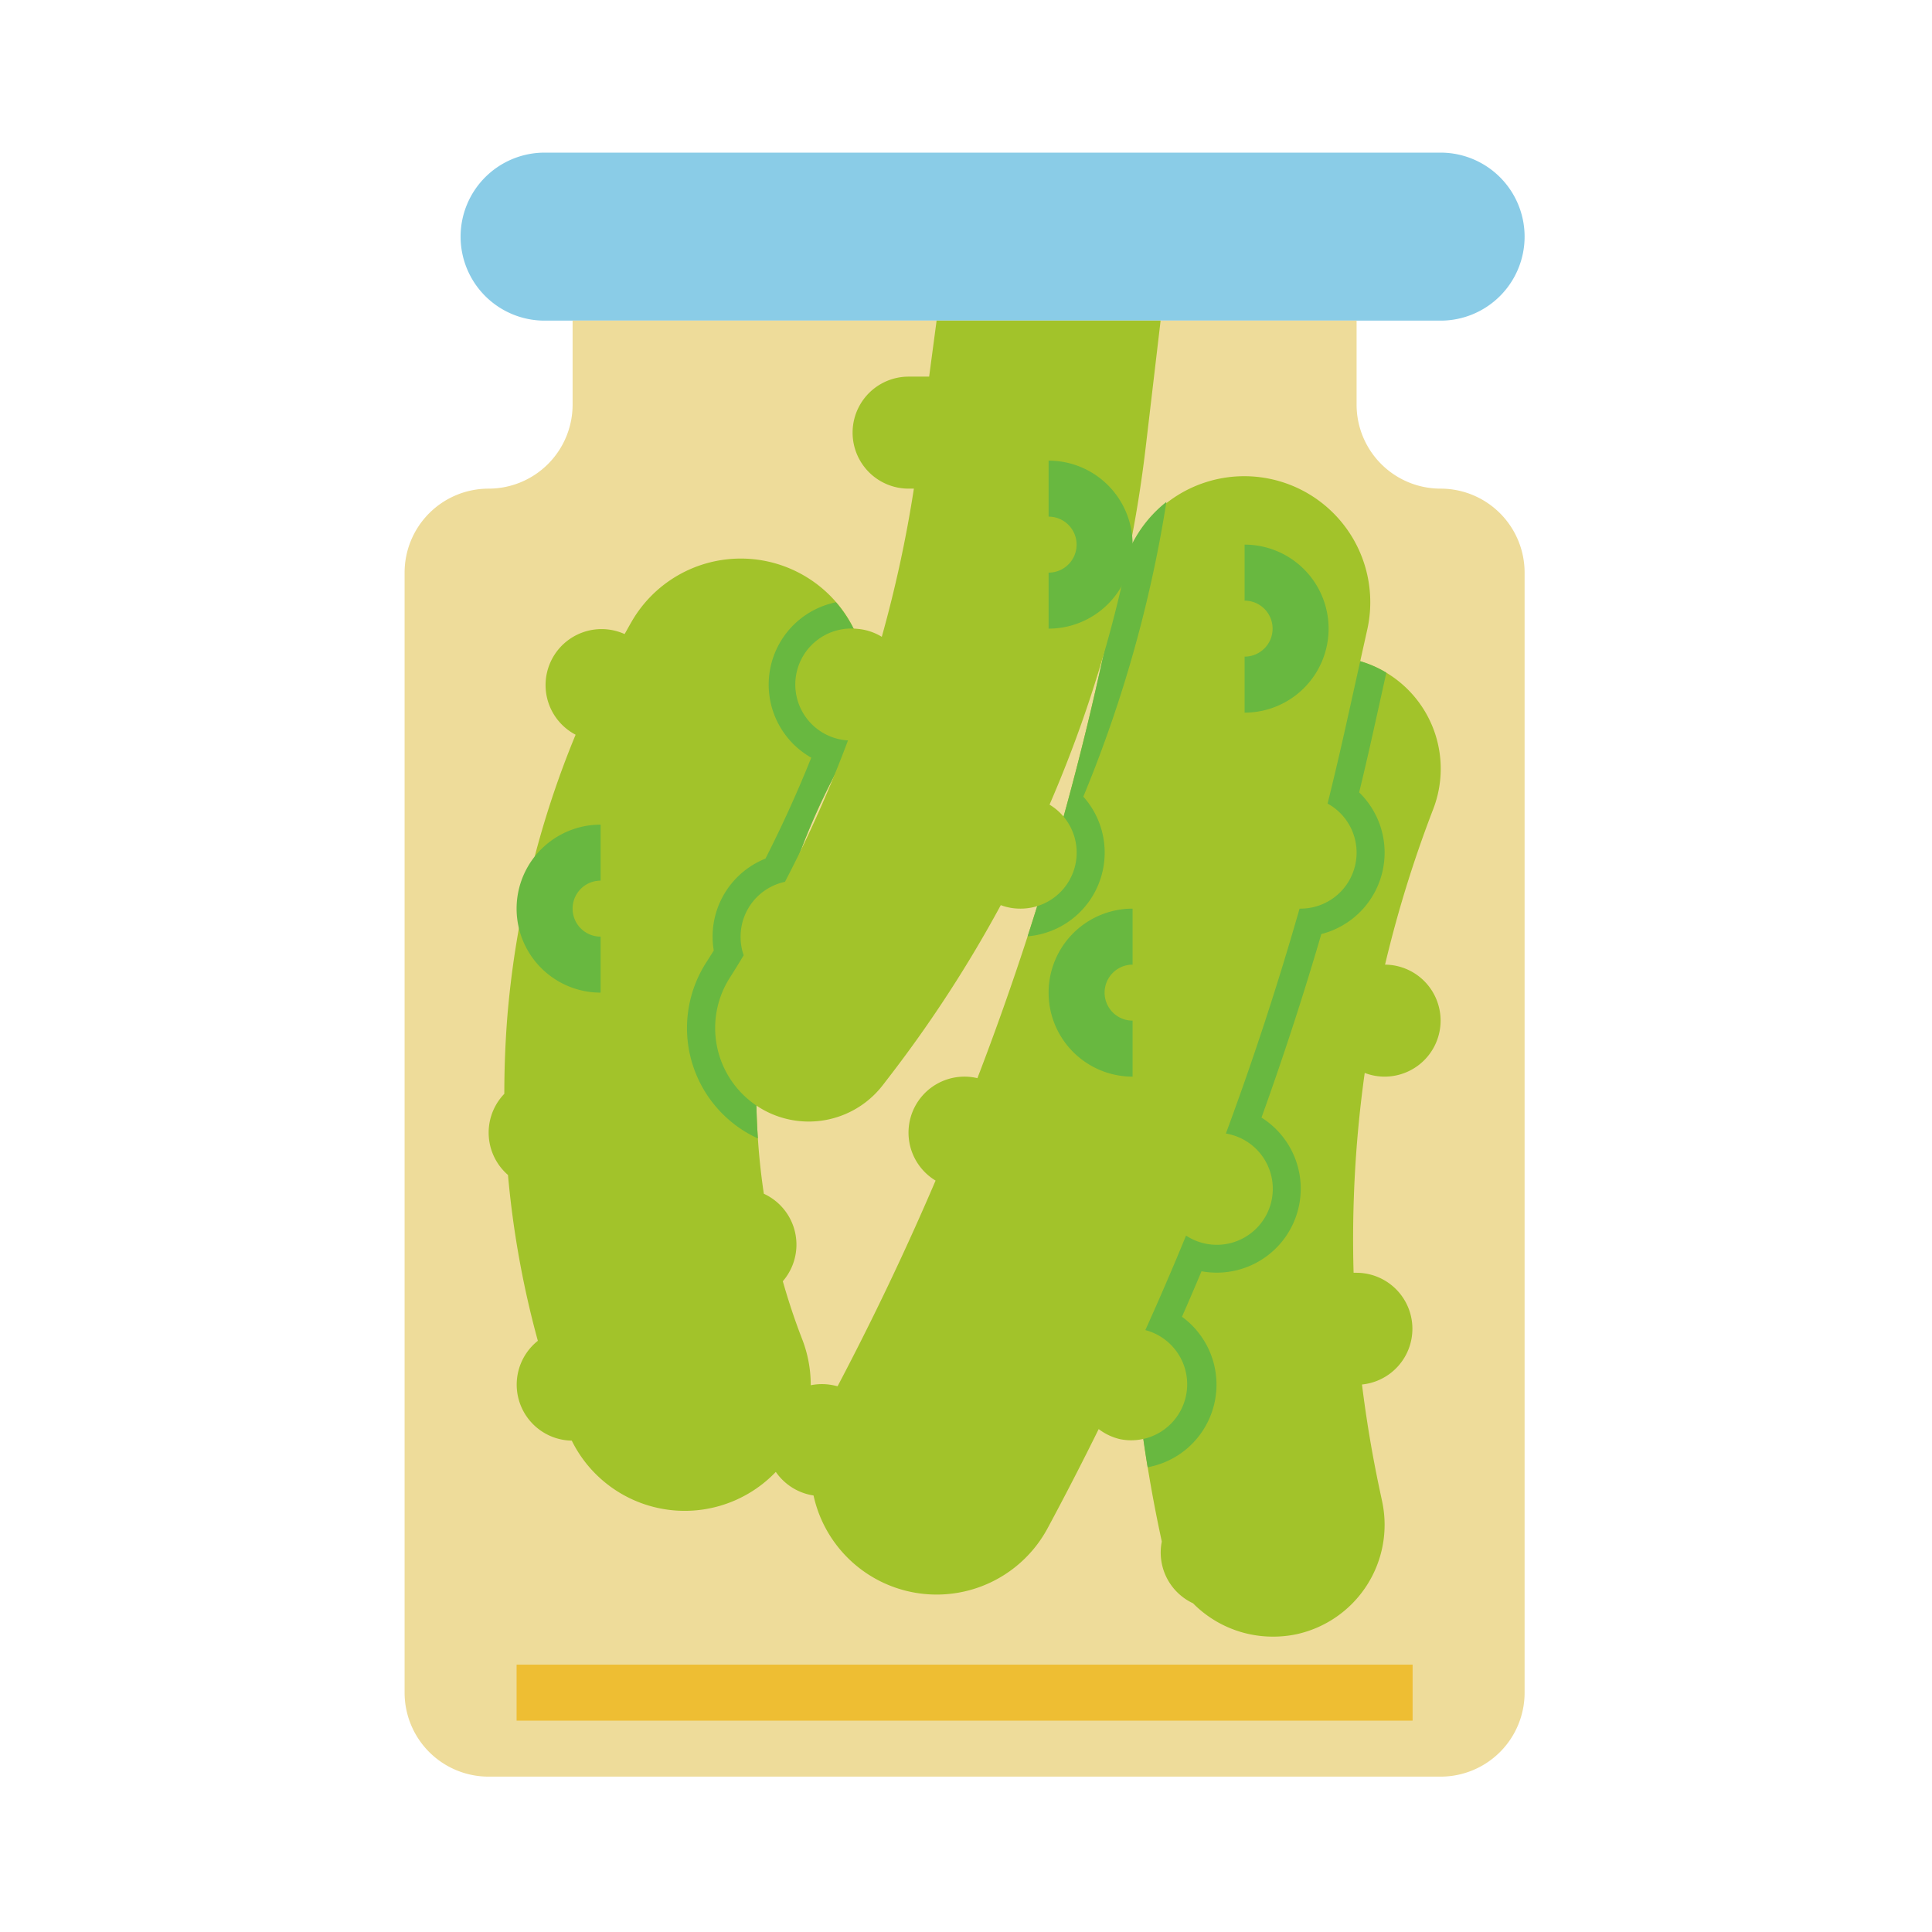 <svg xmlns="http://www.w3.org/2000/svg" viewBox="0 0 552 552"><path d="M136,24H392a24,24,0,0,1,24,24h0a24,24,0,0,1-24,24H136a24,24,0,0,1-24-24h0A24,24,0,0,1,136,24Z" transform="translate(19.6 19.61)" fill="#8acce7"/><path d="M416,144V464a24,24,0,0,1-24,24H120a24,24,0,0,1-24-24h0V144a24,24,0,0,1,24-24,24,24,0,0,0,24-24V72H368V96a24,24,0,0,0,24,24A24,24,0,0,1,416,144Z" transform="translate(19.6 19.61)" fill="#eedc9a"/><path d="M392,272a16,16,0,0,1-16,16h0a15.76,15.76,0,0,1-5.68-1.06,341.8,341.8,0,0,0-3.18,57.1c.29,0,.57,0,.86,0a16,16,0,0,1,1.54,31.92q1.88,15.21,5.1,30.33l.65,3.05a32,32,0,0,1-24.59,38A32.4,32.4,0,0,1,344,448a32.07,32.07,0,0,1-22.74-9.53,16,16,0,0,1-8.92-17.63l-.25-1.2q-2.15-10-3.77-20a405.51,405.51,0,0,1,21.84-211.1,32,32,0,0,1,59.74,23A344.4,344.4,0,0,0,376.13,256,16,16,0,0,1,392,272Z" transform="translate(19.6 19.61)" fill="#a2c32a"/><path d="M197.1,276.93a192.67,192.67,0,0,0-.16,28.73q.52,7.93,1.7,15.8a16,16,0,0,1,5.42,25c1.57,5.51,3.38,11,5.44,16.31l.09.24A36,36,0,0,1,143.76,392a16,16,0,0,1-9.69-28.52,270.12,270.12,0,0,1-8.53-47.38,16,16,0,0,1-1.67-22.51c.2-.24.41-.46.62-.68q0-10.9.84-21.76a269,269,0,0,1,19.53-80.84,16,16,0,0,1,14-28.76c.7-1.22,1.37-2.46,2.08-3.68a36,36,0,0,1,62.23,36.23l0,0A196.65,196.65,0,0,0,197.1,276.93Z" transform="translate(19.6 19.61)" fill="#a2c32a"/><path d="M128,456H384v16H128Z" transform="translate(19.6 19.61)" fill="#eebe33"/><path d="M368.73,206.79a24,24,0,0,1-10.81,40.47c-5.14,17.6-10.88,35.19-17.09,52.44a24,24,0,0,1-17.14,43.91q-2.71,6.47-5.58,13a24,24,0,0,1-9.82,43,405.51,405.51,0,0,1,21.84-211.1,32,32,0,0,1,46.37-15.93l-3.92,17.65c-1.21,5.45-2.5,11-3.85,16.56Z" transform="translate(19.6 19.61)" fill="#68b840"/><path d="M364.77,188.5q-2.4,10.78-5.06,21.48A16,16,0,0,1,352,240l-.3,0q-9.3,32.54-21.05,64.26a16,16,0,1,1-11.38,29.16q-5.58,13.61-11.63,27a16,16,0,0,1-7.23,31.16,16.17,16.17,0,0,1-6.1-2.88q-7.05,14.3-14.61,28.36a36,36,0,0,1-66.86-9.39A16,16,0,1,1,219,376.3l.71.16q15.19-28.83,28-58.76A16,16,0,0,1,256,288a15.59,15.59,0,0,1,3.66.44q7.71-20.07,14.35-40.53,12-37,20.47-75l6.38-28.69a36,36,0,0,1,70.28,15.62Z" transform="translate(19.6 19.61)" fill="#a2c32a"/><path d="M304,288a24,24,0,0,1,0-48v16a8,8,0,0,0,0,16Z" transform="translate(19.6 19.61)" fill="#68b840"/><path d="M152,264a24,24,0,0,1,0-48v16a8,8,0,0,0,0,16Z" transform="translate(19.6 19.61)" fill="#68b840"/><path d="M336,184V168a8,8,0,0,0,0-16V136a24,24,0,0,1,0,48Z" transform="translate(19.6 19.61)" fill="#68b840"/><path d="M219.26,152.47a36,36,0,0,1,3.84,41.67,196.65,196.65,0,0,0-26,82.79,192.67,192.67,0,0,0-.16,28.73,34.69,34.69,0,0,1-14.81-50.2c.74-1.15,1.47-2.32,2.2-3.49a24,24,0,0,1,14.77-26.26c4.78-9.39,9.17-19.05,13.09-28.84a24,24,0,0,1,7.07-44.4Z" transform="translate(19.6 19.61)" fill="#68b840"/><path d="M289.92,208A24,24,0,0,1,274,247.91q12-37,20.47-75l6.38-28.69a35.87,35.87,0,0,1,12.81-20.43A371,371,0,0,1,289.92,208Z" transform="translate(19.6 19.61)" fill="#68b840"/><path d="M307.74,108.18a364,364,0,0,1-27.47,102.11A16,16,0,0,1,272,240a15.68,15.68,0,0,1-5.66-1,363.74,363.74,0,0,1-31.62,48.71l-2.11,2.74a26.73,26.73,0,0,1-43.73-30.65q2.06-3.22,4-6.48A15.59,15.59,0,0,1,192,248a16,16,0,0,1,12.68-15.66,360.92,360.92,0,0,0,18-40.4,16,16,0,1,1,2.66-31.88,15.83,15.83,0,0,1,7,2.28A362.37,362.37,0,0,0,241.51,120H240a16,16,0,0,1,0-32h5.87L248,72h64Z" transform="translate(19.6 19.61)" fill="#a2c32a"/><path d="M280,160V144a8,8,0,0,0,0-16V112a24,24,0,0,1,0,48Z" transform="translate(19.6 19.61)" fill="#68b840"/></svg>